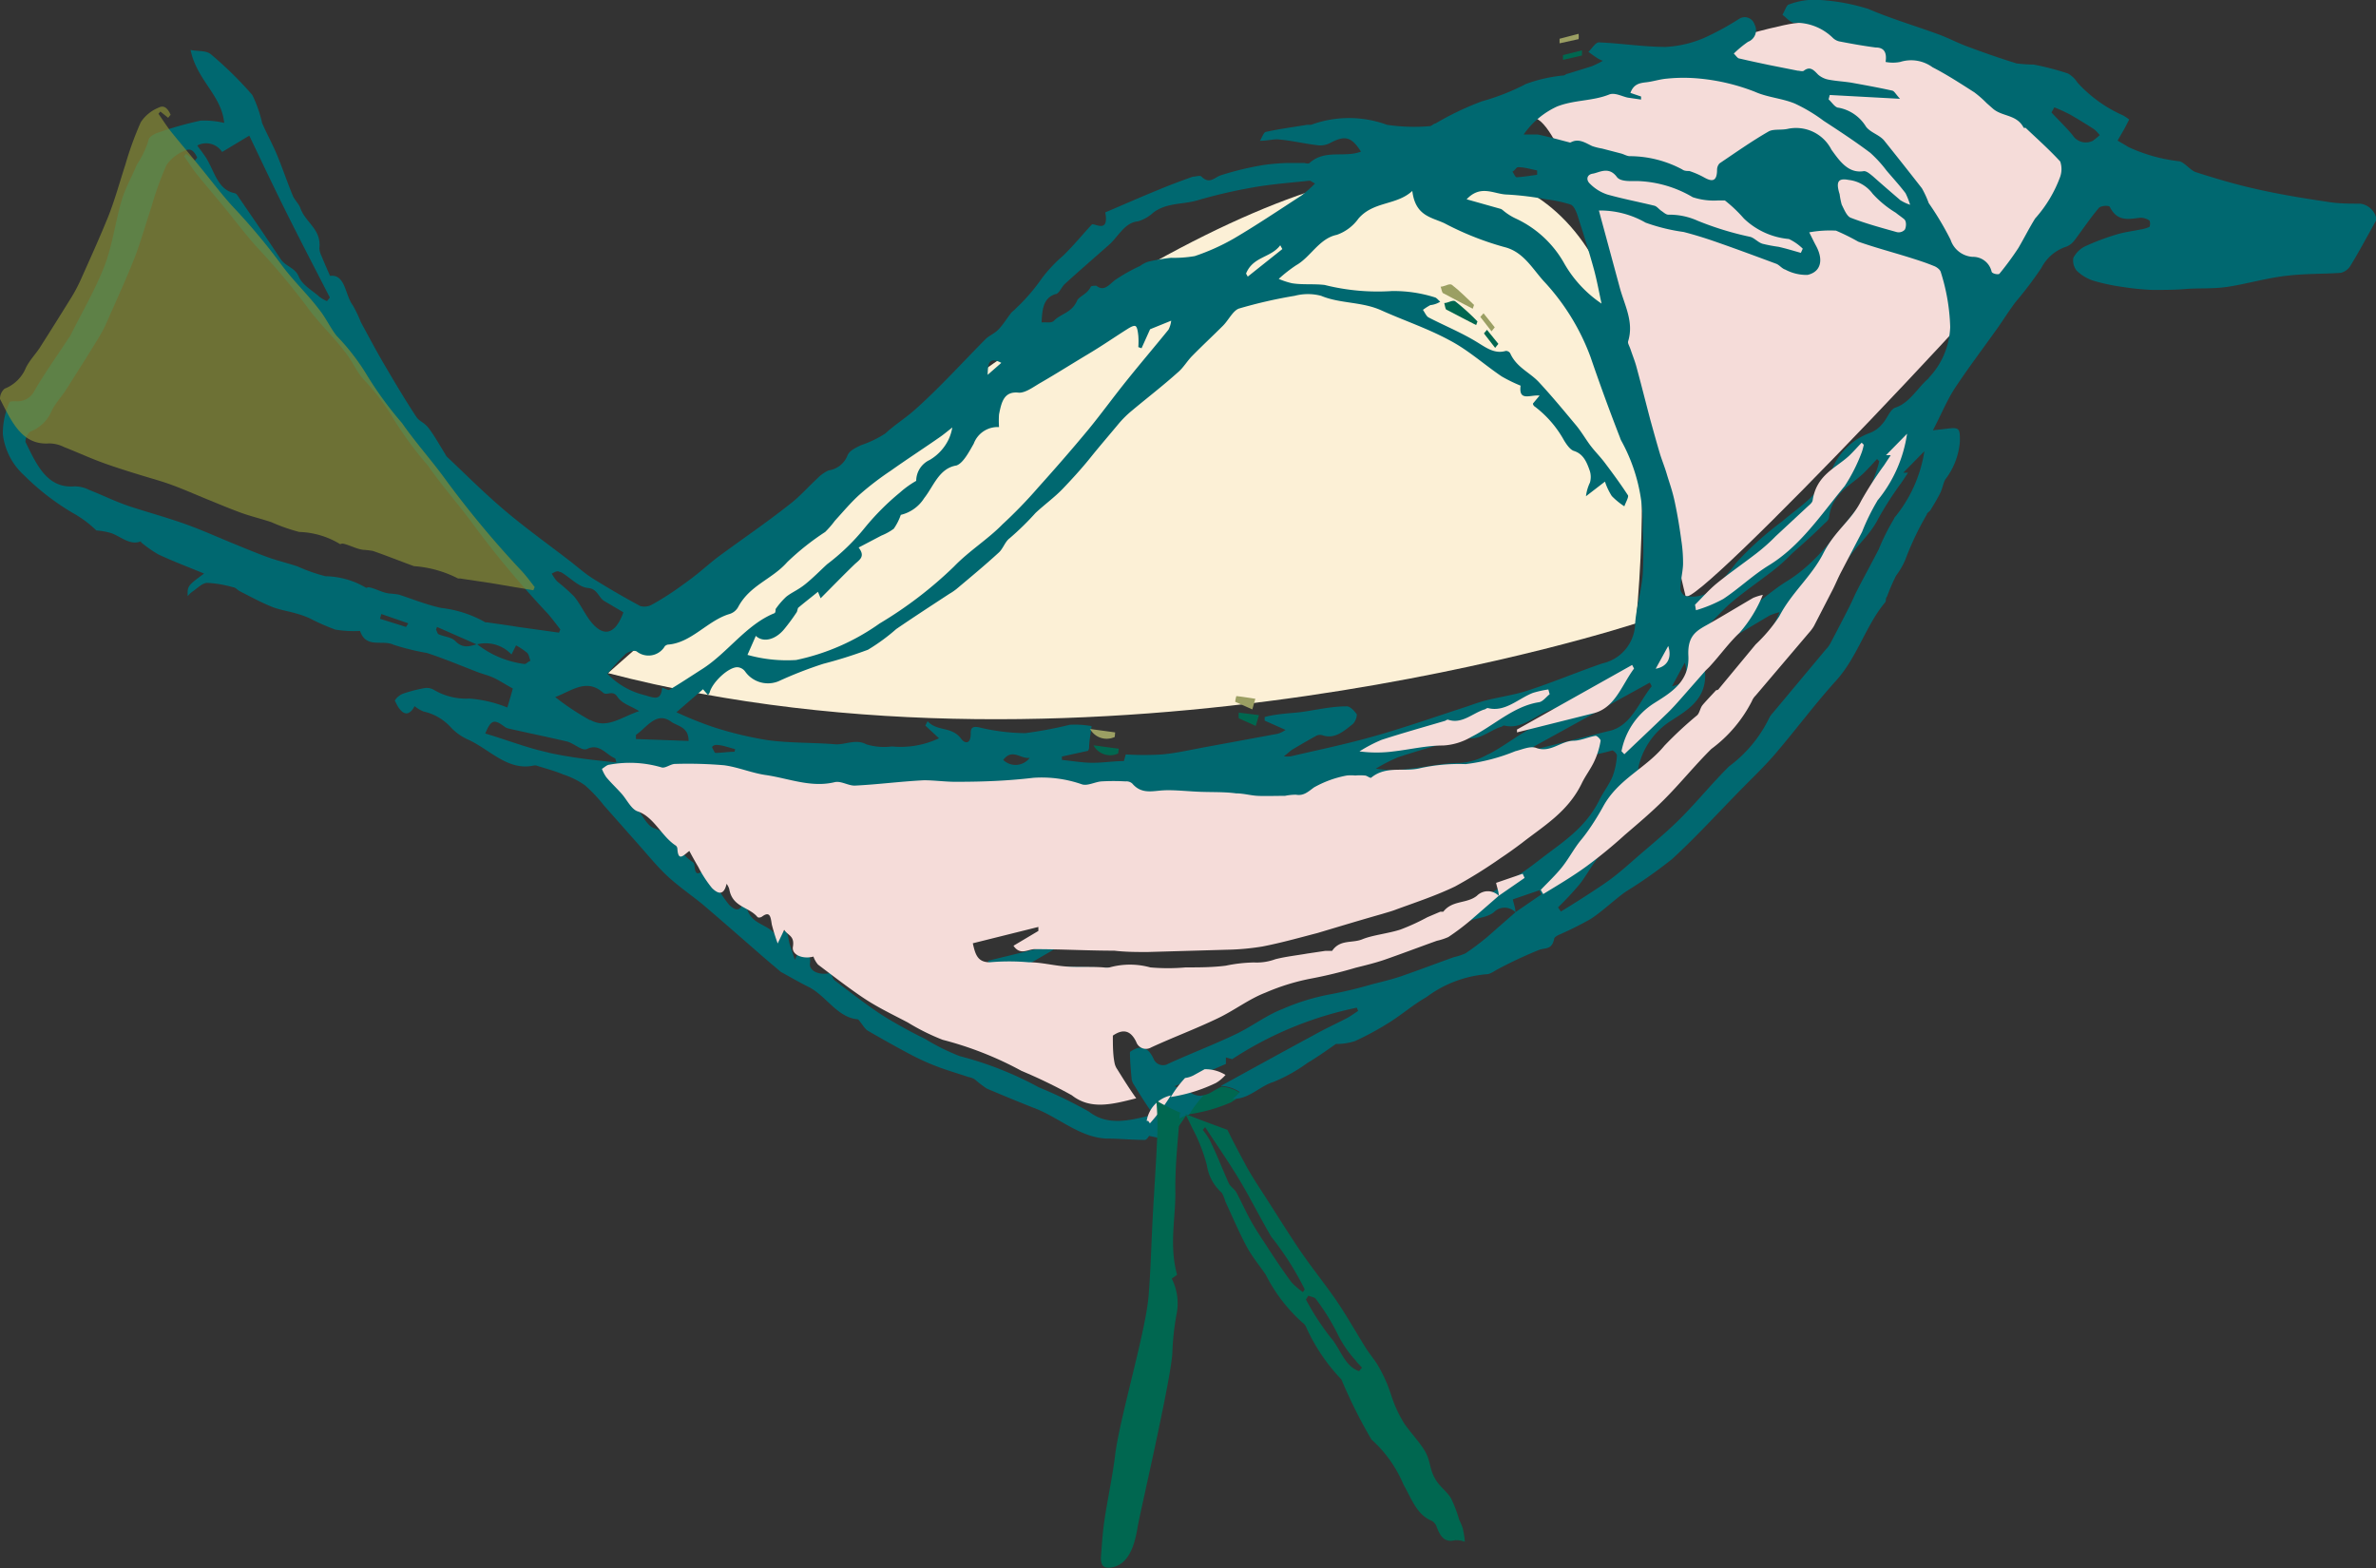 <svg height="82.54" viewBox="0 0 125.05 82.54" width="125.05" xmlns="http://www.w3.org/2000/svg"><rect x="0" y="0" width="125.05" height="82.54" fill="#333333" stroke="none"/><path d="m86.1 32.81c2.26-24.81-6.86-39.36-54.1 2.62 25.78 6.71 54.1-2.62 54.1-2.62z" fill="#fcf0d6"/><path d="m94.41 1.23c2.29-.32 10.39 1.34 11.29 3.45s5.11 2.74 3.52 5.37-20.22 22.32-20.51 21.31-5.36-24.71-8-25.17 11.57-4.67 13.7-4.96z" fill="#f5dcd9"/><path d="m79.78 47.99v.01z" fill="#006750"/><path d="m61.24 59.93s0 0 .07 0l.09.14a10.15 10.15 0 0 0 1.1-1.48 1.65 1.65 0 0 0 -1.26 1.34z" fill="#006750"/><path d="m64.28 57.2c-.2.1-.39.21-.58.32a1.3 1.3 0 0 1 -.45.14 6.4 6.4 0 0 0 -.75 1 8.5 8.5 0 0 0 2.34-.66.2.2 0 0 1 .1-.07 1.87 1.87 0 0 0 .39-.36 1.93 1.93 0 0 0 -1.05-.37z" fill="#006750"/><path d="m124.22 10.72c-.58 0-1.16 0-1.74-.1-1.22-.18-2.44-.38-3.65-.65s-2.17-.56-3.24-.9c-.32-.1-.57-.49-.88-.58a8.61 8.61 0 0 1 -2.71-.76c-.18-.12-.37-.22-.55-.33.13-.23.27-.46.4-.7l.21-.41a3.37 3.37 0 0 0 -.31-.21 7.17 7.17 0 0 1 -2.41-1.73 1.42 1.42 0 0 0 -.5-.48 14 14 0 0 0 -1.8-.47 8.87 8.87 0 0 1 -.9-.06c-.88-.27-1.76-.58-2.62-.9-.48-.18-.94-.42-1.41-.6-1.24-.46-2.55-.84-3.78-1.37a10.66 10.66 0 0 0 -2.53-.47 3.73 3.73 0 0 0 -1.63.23c-.14 0-.24.36-.36.55.2.14.39.39.6.42a2.78 2.78 0 0 1 2.06.8.72.72 0 0 0 .39.19c.62.12 1.24.23 1.86.31.36 0 .61.17.52.76a2 2 0 0 0 .77 0 1.91 1.91 0 0 1 1.7.28c.76.39 1.48.86 2.2 1.32a5.77 5.77 0 0 1 .65.57l.34.3c.5.42 1.25.29 1.61 1h.1c.61.58 1.24 1.14 1.82 1.77a1.24 1.24 0 0 1 0 .8 6.79 6.79 0 0 1 -1.32 2.2c-.31.5-.56 1-.88 1.55a15.64 15.64 0 0 1 -1 1.36c-.06.06-.38 0-.41-.11a1 1 0 0 0 -1-.78 1.31 1.31 0 0 1 -1.16-.9 15.86 15.86 0 0 0 -1.15-1.93 5.11 5.11 0 0 0 -.36-.78c-.67-.86-1.35-1.72-2-2.53-.27-.3-.7-.4-.94-.71a2.15 2.15 0 0 0 -1.44-1c-.19 0-.35-.28-.53-.44l.06-.23 3.7.2c-.21-.22-.3-.41-.41-.43-.72-.16-1.44-.29-2.16-.42-.38-.06-.77-.08-1.15-.15a1.18 1.18 0 0 1 -.59-.27c-.23-.24-.42-.46-.75-.21-.07.06-.22 0-.33 0l-1.51-.3c-.52-.11-1-.21-1.55-.34-.1 0-.19-.16-.3-.26a5.75 5.75 0 0 1 .75-.62.65.65 0 0 0 .34-.92.54.54 0 0 0 -.82-.28 14.56 14.56 0 0 1 -1.84 1 5.93 5.93 0 0 1 -2 .47c-1.18 0-2.35-.19-3.53-.24-.18 0-.37.33-.55.5.15.11.31.23.47.33a1.53 1.53 0 0 0 .29.14 5.1 5.1 0 0 1 -.59.29l-1.26.39c-.07 0-.13.07-.2.09a7.86 7.86 0 0 0 -2 .45 11.75 11.75 0 0 1 -2.31.91 15.26 15.26 0 0 0 -2.45 1.17c-.1 0-.2.14-.3.14a9.72 9.72 0 0 1 -2.25-.07 5.79 5.79 0 0 0 -4 0c-.06 0-.14 0-.21 0-.72.12-1.44.21-2.15.37-.13 0-.22.31-.33.47.42 0 .73-.1 1-.07.67.06 1.33.22 2 .3a1.13 1.13 0 0 0 .69-.11c.79-.42 1.12-.34 1.63.45-.88.34-1.89-.14-2.71.6-.07.06-.21 0-.31 0h-.86a10.87 10.87 0 0 0 -1.28.11 15.74 15.74 0 0 0 -2.23.54c-.33.12-.59.48-1 .07-.07-.09-.31 0-.46 0-.6.21-1.21.44-1.81.69-.93.38-1.86.79-2.8 1.19.21 1.11-.52.58-.7.63-.59.64-1 1.15-1.52 1.65a7.73 7.73 0 0 0 -1.11 1.18 9.94 9.94 0 0 1 -1.39 1.61c-.08.09-.17.14-.24.23-.22.28-.41.6-.65.85s-.47.31-.68.51c-1.23 1.24-2.42 2.56-3.71 3.71-.5.45-1.07.8-1.58 1.27a5.52 5.52 0 0 1 -1.27.61c-.26.13-.61.28-.71.53a1.26 1.26 0 0 1 -1 .8 1.94 1.94 0 0 0 -.59.42c-.48.44-.92.95-1.43 1.34-1.26 1-2.55 1.87-3.82 2.81-.34.26-.67.55-1 .82s-.77.59-1.17.87-.84.56-1.28.8a.81.81 0 0 1 -.62.08c-.84-.45-1.68-.94-2.5-1.45-.46-.29-.87-.67-1.31-1-1.13-.87-2.29-1.7-3.38-2.63s-2-1.85-3-2.79a.75.75 0 0 1 -.09-.15c-.27-.43-.52-.88-.81-1.28s-.52-.39-.7-.66c-.58-.88-1.12-1.79-1.66-2.71-.44-.75-.85-1.52-1.26-2.28a6.84 6.84 0 0 0 -.41-.86c-.43-.56-.39-1.67-1.21-1.57-.18-.41-.32-.73-.45-1.05a1 1 0 0 1 -.11-.41c.11-1-.73-1.34-1-2.1-.08-.24-.3-.42-.4-.66-.27-.65-.5-1.33-.77-2s-.57-1.2-.84-1.81a6.73 6.73 0 0 0 -.52-1.49 19.31 19.31 0 0 0 -2.19-2.15c-.25-.2-.65-.14-1.06-.22.33 1.6 1.63 2.37 1.77 3.84a4.53 4.53 0 0 0 -1.25-.12 18.69 18.69 0 0 0 -2.28.65c-.17.06-.44.22-.45.37a4.77 4.77 0 0 1 -.62 1.3c-.25.63-.6 1.21-.79 1.86-.34 1.14-.49 2.38-.91 3.47-.5 1.28-1.19 2.45-1.8 3.67a.36.36 0 0 1 -.07.1c-.6.93-1.25 1.82-1.81 2.79a1 1 0 0 1 -1 .56c-.11 0-.31 0-.32.06a4 4 0 0 0 -.35 1.67 3.45 3.45 0 0 0 1.1 2.15 12.84 12.84 0 0 0 2.58 2 5.83 5.83 0 0 1 1.24.92 3.69 3.69 0 0 1 .78.14c.51.18 1 .67 1.57.43v.05a6.25 6.25 0 0 0 .93.65c.77.36 1.57.66 2.39 1-.87.64-.88.66-.86 1.19a1.11 1.11 0 0 1 .25-.24c.25-.17.51-.45.77-.46a5.87 5.87 0 0 1 1.36.23c.13 0 .25.16.38.22.55.28 1.1.58 1.67.81.4.16.83.22 1.24.34a5 5 0 0 1 .74.26 11.71 11.71 0 0 0 1.36.6 6 6 0 0 0 1.3.07c.32.95 1.17.44 1.77.73a12.77 12.77 0 0 0 1.75.43c.89.29 1.77.66 2.65 1 .29.11.59.18.87.31s.7.4 1 .56c-.07.26-.17.61-.29 1a6.57 6.57 0 0 0 -2-.47 3.33 3.33 0 0 1 -1.9-.48.75.75 0 0 0 -.46-.07 7.47 7.47 0 0 0 -1.15.3.91.91 0 0 0 -.41.35s.12.27.21.39c.35.5.64.27.83-.09a1.86 1.86 0 0 0 .47.28 2.74 2.74 0 0 1 1.47.87 2.87 2.87 0 0 0 .81.58c1.17.5 2.14 1.71 3.54 1.39h.1c.47.15 1 .29 1.42.47a4.26 4.26 0 0 1 1.15.57 7.59 7.59 0 0 1 1 1.06l1.77 2c.51.57 1 1.18 1.54 1.69s1.24 1 1.84 1.48c1 .85 2 1.73 3 2.6.35.31.71.61 1.17 1 .39.21.9.51 1.42.77.93.44 1.52 1.61 2.6 1.72.07 0 .14.13.2.2s.21.32.35.4c.76.44 1.54.88 2.32 1.29a12.28 12.28 0 0 0 1.39.62c.53.2 1.06.35 1.59.53a1 1 0 0 1 .33.12 5.73 5.73 0 0 0 .64.49q1.2.51 2.43 1c1.31.47 2.44 1.58 3.88 1.63.65 0 1.31.07 2 .07.11 0 .21-.2.23-.21l.53.11a1.09 1.09 0 0 1 .31.08 1.65 1.65 0 0 1 1.26-1.31 6.4 6.4 0 0 1 .75-1 1 1 0 0 1 -.68-.16 4.28 4.28 0 0 0 -.84-.33l2.71-1.18v-.34l.33.09a18.9 18.9 0 0 1 6.56-2.71l.07.17c-.2.13-.4.28-.61.39-.56.29-1.13.55-1.68.86-1.65.89-3.3 1.8-4.94 2.7a1.93 1.93 0 0 1 1 .32 1.87 1.87 0 0 1 -.39.36s0 0 .07 0c.82 0 1.37-.67 2.09-.89a8.42 8.42 0 0 0 1.79-1c.52-.31 1-.65 1.5-1a3.15 3.15 0 0 0 1-.15 15.92 15.92 0 0 0 1.84-1c.66-.42 1.26-.94 1.93-1.32a6.12 6.12 0 0 1 3.15-1.2c.2 0 .4-.16.59-.26a22.43 22.43 0 0 1 2.18-1.02c.33-.12.67 0 .79-.56 0-.11.18-.2.29-.25a17.91 17.91 0 0 0 1.64-.82c.64-.42 1.23-1 1.85-1.44a24.86 24.86 0 0 0 2.43-1.71c1.19-1.09 2.31-2.31 3.45-3.48.65-.67 1.32-1.3 1.93-2 1.1-1.28 2.12-2.66 3.25-3.91s1.56-2.9 2.59-4.13c.06-.06 0-.2.09-.29a11.24 11.24 0 0 1 .48-1.11 3.94 3.94 0 0 0 .48-.82 15.49 15.49 0 0 1 1.14-2.4c0-.09.14-.14.19-.23.17-.28.35-.57.5-.87s.16-.52.28-.74a3.77 3.77 0 0 0 .77-2c0-.63 0-.75-.56-.69l-.86.1c.44-.84.74-1.58 1.15-2.21.74-1.12 1.55-2.18 2.32-3.27.29-.42.57-.86.87-1.26a20 20 0 0 0 1.37-1.81 2.27 2.27 0 0 1 1.32-1.12 1 1 0 0 0 .43-.34c.42-.56.82-1.16 1.27-1.69.11-.13.53-.15.58-.06.4.8 1 .64 1.61.57a.85.85 0 0 1 .48.15.47.47 0 0 1 0 .33 1.65 1.65 0 0 1 -.48.14c-.43.09-.87.14-1.28.27a12.32 12.32 0 0 0 -1.66.63 1.37 1.37 0 0 0 -.59.6.85.85 0 0 0 .18.67 2.27 2.27 0 0 0 .89.53 10.69 10.69 0 0 0 1.57.33 13.25 13.25 0 0 0 1.52.15c.59 0 1.18 0 1.77-.05s1.45 0 2.17-.11c1-.15 2-.45 3.08-.58s1.94-.09 2.9-.16a.82.82 0 0 0 .51-.38c.47-.77.9-1.58 1.37-2.42a1 1 0 0 0 -.86-.84zm-42.28-5.11c.91-.36 1.85-.28 2.74-.63.3-.13.69.1 1 .16l.69.1v-.16l-.56-.19c.17-.47.49-.52.84-.56s.71-.16 1.07-.19a8.73 8.73 0 0 1 1.77 0 10.73 10.73 0 0 1 2.87.69c.67.3 1.42.34 2.1.62a8.49 8.49 0 0 1 1.52.91c.83.54 1.65 1.08 2.45 1.68a6.49 6.49 0 0 1 .86.94c.34.4.69.78 1 1.19a3.94 3.94 0 0 1 .24.61 2.48 2.48 0 0 1 -.51-.24c-.49-.42-1-.86-1.46-1.27-.15-.12-.33-.28-.48-.26-.81.13-1.27-.55-1.69-1.13a2.09 2.09 0 0 0 -2.29-1.1c-.34.08-.74 0-1 .13-.89.51-1.74 1.11-2.6 1.69a.5.5 0 0 0 -.13.33c0 .66-.29.63-.68.41a4.48 4.48 0 0 0 -.78-.34c-.12 0-.27 0-.37-.08a5.89 5.89 0 0 0 -2.76-.7c-.15 0-.31-.1-.46-.14l-1-.26a3.3 3.3 0 0 1 -.52-.13c-.36-.17-.71-.42-1.12-.2a.12.12 0 0 1 -.1 0c-.55-.14-1.1-.3-1.65-.41-.24 0-.49 0-.74 0a4.37 4.37 0 0 1 1.75-1.47zm18.31 6.48a.44.44 0 0 1 -.41.13c-.82-.23-1.64-.45-2.44-.76-.2-.08-.34-.43-.47-.69a4.11 4.11 0 0 1 -.11-.55c-.2-.64-.09-.86.47-.75a1.82 1.82 0 0 1 1.27.73 5.47 5.47 0 0 0 1.22 1c.13.11.27.2.43.33s.1.47.04.56zm-5.37 1-.1.22c-.39-.11-.78-.23-1.18-.32a7.78 7.78 0 0 1 -.84-.16c-.23-.07-.41-.29-.63-.36a16.27 16.27 0 0 1 -2.78-.85 3.61 3.61 0 0 0 -1.54-.32c-.13 0-.25-.12-.37-.2s-.23-.23-.36-.27c-.82-.2-1.66-.36-2.48-.59a2.29 2.29 0 0 1 -.92-.57c-.21-.19-.18-.48.15-.53s.84-.41 1.27.18c.19.25.72.21 1.09.21a6.09 6.09 0 0 1 2.9.85 3.56 3.56 0 0 0 1.35.17h.34a7.21 7.21 0 0 1 1 .95 3.92 3.92 0 0 0 2.37 1.08 2.65 2.65 0 0 1 .73.51zm-14.98-4.29c.34 0 .68.11 1 .17v.23c-.36.05-.72.11-1.08.13-.07 0-.15-.2-.22-.3.11-.03.21-.24.3-.23zm-.58 1.44a15.72 15.72 0 0 1 2.05.25 7 7 0 0 1 1.3.28c.16.06.29.36.36.58.3.94.6 1.88.86 2.83.16.59.27 1.2.4 1.8a6.34 6.34 0 0 1 -2-2.18 5.64 5.64 0 0 0 -2.52-2.3 3 3 0 0 1 -.68-.44.72.72 0 0 0 -.09-.06l-1.81-.51c.75-.8 1.45-.26 2.13-.25zm-7.82 1.26c.8-.92 2-.68 2.83-1.45.16 1.32 1 1.38 1.69 1.7a15.7 15.7 0 0 0 3.14 1.25c1 .24 1.46 1.1 2.08 1.79a11.84 11.84 0 0 1 2.47 4c.49 1.43 1 2.83 1.55 4.24a.87.87 0 0 0 .07.17 9.12 9.12 0 0 1 1.13 4.68 22.89 22.89 0 0 1 0 2.34c-.07.87-.33 1.71-.4 2.57a2.2 2.2 0 0 1 -1.73 2.13c-1.31.45-2.61 1-3.93 1.43-.71.23-1.45.33-2.17.51-.35.09-.69.21-1 .32-1.6.52-3.19 1.08-4.8 1.54s-3 .74-4.5 1.09a1.75 1.75 0 0 1 -.36 0c.22-.17.34-.29.47-.37.42-.25.85-.5 1.27-.73a.45.45 0 0 1 .32 0c.63.2 1.1-.23 1.57-.6a.76.76 0 0 0 .21-.51c-.14-.2-.37-.44-.55-.42-.8 0-1.59.19-2.38.3-.42.05-.83.07-1.25.13a5.28 5.28 0 0 0 -.67.13v.19l1.1.49a1.62 1.62 0 0 1 -.4.2l-3.8.7c-.77.14-1.53.32-2.3.39a15.53 15.53 0 0 1 -1.91 0l-.1.35c-.54 0-1.09.09-1.64.09s-1.08-.1-1.62-.15v-.18l1.37-.3a.38.38 0 0 0 .06-.14c0-.39.09-.78.13-1.16a4.94 4.94 0 0 0 -1.15-.07 21.84 21.84 0 0 1 -2.34.44 10.75 10.75 0 0 1 -2.45-.31c-.29-.05-.43 0-.42.33 0 .59-.32.53-.5.28-.5-.68-1.27-.37-1.77-.93l-.12.23.72.67a4.72 4.72 0 0 1 -2.48.43 3.18 3.18 0 0 1 -1.34-.11c-.54-.29-1.05 0-1.58 0-1.2-.1-2.41-.06-3.61-.22a18.94 18.94 0 0 1 -2.93-.71 20.07 20.07 0 0 1 -1.88-.76l1.4-1.21.26.3s.08-.08.09-.13c.14-.54 1-1.35 1.47-1.33a.55.55 0 0 1 .4.23 1.47 1.47 0 0 0 1.75.51 21.31 21.31 0 0 1 2.36-.92 23.73 23.73 0 0 0 2.35-.74 10.13 10.13 0 0 0 1.49-1.09c.92-.63 1.86-1.24 2.79-1.85a3 3 0 0 0 .37-.25c.75-.63 1.5-1.25 2.23-1.92.23-.2.34-.59.58-.76a14.61 14.61 0 0 0 1.36-1.33c.47-.44 1-.82 1.44-1.28s1-1.07 1.44-1.62 1-1.2 1.49-1.79a5.36 5.36 0 0 1 .72-.71c.8-.67 1.61-1.29 2.4-2 .29-.24.49-.6.76-.87.53-.54 1.08-1.05 1.62-1.59.29-.29.52-.79.84-.9a24.82 24.82 0 0 1 2.93-.67 2.73 2.73 0 0 1 1.39 0c1 .42 2.15.3 3.18.77 1.18.53 2.41.94 3.56 1.56 1 .52 1.83 1.28 2.76 1.91a7.94 7.94 0 0 0 1 .49c-.11.85.5.47 1 .52l-.35.42c0 .08.07.15.11.17a5.67 5.67 0 0 1 1.52 1.76c.14.23.33.51.54.57.49.16.67.6.83 1.07a1.08 1.08 0 0 1 0 .59 2.29 2.29 0 0 0 -.21.72l1-.77a3.32 3.32 0 0 0 .36.76 3.8 3.8 0 0 0 .66.54c.07-.2.24-.49.19-.58-.39-.6-.81-1.17-1.24-1.74-.23-.3-.49-.56-.72-.86s-.48-.73-.75-1.06c-.66-.79-1.31-1.58-2-2.32-.49-.51-1.16-.76-1.49-1.5a.27.27 0 0 0 -.23-.12c-.6.18-1.06-.19-1.56-.49-.81-.49-1.67-.84-2.5-1.27-.12-.06-.2-.26-.3-.4a2.84 2.84 0 0 1 .39-.25 1.2 1.2 0 0 0 .52-.18c-.1-.08-.19-.21-.29-.23a7.16 7.16 0 0 0 -2.26-.33 11.46 11.46 0 0 1 -3.53-.32c-.57-.07-1.15 0-1.72-.09a4.16 4.16 0 0 1 -.7-.23 7.48 7.48 0 0 1 .92-.72c.76-.43 1.21-1.41 2.14-1.6a2.37 2.37 0 0 0 1.14-.86zm18.24 23.94c-.06-1.12.49-1.35 1.11-1.7.77-.43 1.53-.9 2.3-1.35a4 4 0 0 1 .51-.17 7 7 0 0 1 -1.23 2c-.55.52-1 1.15-1.53 1.73l-.32.32c-.41.47-.81.94-1.23 1.41-.23.26-.47.52-.72.77l-2.26 2.16-.15-.17a3.89 3.89 0 0 1 1.63-2.44c.87-.57 1.96-1.14 1.89-2.56zm-1.74.68c.21-.4.43-.79.67-1.24.21.64-.02 1.12-.67 1.24zm2.07-3.38c.38-.37.74-.78 1.15-1.11.68-.56 1.39-1.05 2.09-1.59.36-.28.7-.59 1-.9.57-.51 1.13-1 1.69-1.56.1-.09.24-.2.26-.32.15-1.32 1.15-1.69 1.86-2.39.23-.23.45-.47.67-.71l.11.12a2.75 2.75 0 0 1 -.11.41 8.45 8.45 0 0 1 -.79 1.75c-1.24 1.51-2.34 3.18-4 4.18-.83.52-1.58 1.24-2.4 1.78a6.6 6.6 0 0 1 -1.43.58zm-5.37 5.73-4 1v-.16l6.13-3.38.1.19c-.7.88-1.08 2.07-2.21 2.35zm-6.4 1.24a3.31 3.31 0 0 1 -1.49.45c-.87 0-1.73.21-2.6.3a6 6 0 0 1 -1.8 0 8.63 8.63 0 0 1 1.17-.6c1.11-.37 2.22-.67 3.34-1 0 0 .1-.08.15-.06.72.25 1.27-.32 1.89-.53.07 0 .15-.09.21-.08.91.22 1.59-.5 2.37-.8a5.6 5.6 0 0 1 .81-.19l.07.25c-.18.15-.35.39-.55.42-1.32.21-2.36 1.24-3.55 1.84zm-24.1.17a.93.93 0 0 1 -1.4.12c.49-.65.95 0 1.42-.12zm-15.54-.31c-.35 0-.69.06-1 .06-.06 0-.11-.17-.17-.26s.14-.17.2-.16c.33 0 .66.14 1 .22zm-3.32-1.57c.31.22.91.26.9 1l-2.77-.1v-.22c.58-.39 1.08-1.27 1.87-.68zm-4.28-.09a13.33 13.33 0 0 1 -1.84-1.22c.86-.32 1.64-1 2.51-.24.21.2.5-.16.76.22s.66.46 1.15.76c-.96.32-1.7.96-2.58.46zm34.52-23.51c.37-.91 1.3-.82 1.8-1.49l.11.2-1.82 1.45zm-10 1.08c.18-.06.3-.39.47-.54.78-.71 1.58-1.4 2.37-2.1a4.25 4.25 0 0 0 .35-.39c.32-.37.61-.75 1.12-.8a2 2 0 0 0 .82-.47c.71-.52 1.53-.41 2.29-.63a26.85 26.85 0 0 1 2.92-.68c1-.18 2-.25 3-.36.06 0 .12.06.29.15a7.18 7.18 0 0 1 -.71.63c-1.19.77-2.36 1.56-3.57 2.27a11.38 11.38 0 0 1 -2.05.92 6.46 6.46 0 0 1 -1.25.09 10 10 0 0 0 -1.22.21 1.58 1.58 0 0 0 -.41.22 9.21 9.21 0 0 0 -1.3.73c-.33.25-.59.64-1 .31-.07 0-.27 0-.29.05-.17.38-.63.52-.72.73-.28.65-.85.68-1.23 1.07-.13.13-.39.06-.64.08.03-.74.11-1.29.73-1.49zm-2.88 3.62-.72.63c.02-.52.02-1 .72-.63zm-1.45 4.25a1.34 1.34 0 0 1 1.33-.87 4.65 4.65 0 0 1 0-.67c.13-.65.26-1.24 1.06-1.14.36 0 .77-.32 1.14-.53.83-.48 1.65-1 2.47-1.49s1.4-.9 2.1-1.34c.13-.08.33-.2.42-.14s.12.32.14.5a4 4 0 0 1 0 .6l.17.06.45-1 1.11-.45a1.36 1.36 0 0 1 -.14.47c-.73.9-1.48 1.78-2.21 2.69s-1.32 1.73-2 2.56c-.87 1.05-1.76 2.07-2.66 3.07a24.39 24.39 0 0 1 -1.87 1.93c-.76.78-1.76 1.4-2.55 2.22a21.25 21.25 0 0 1 -3.92 3 11.71 11.71 0 0 1 -4.39 1.92 7.7 7.7 0 0 1 -2.56-.27l.44-1c.36.35 1 .24 1.49-.35a10.69 10.69 0 0 0 .67-.91s.06-.21.06-.21c.33-.28.68-.55 1.05-.85l.14.34c.58-.58 1.17-1.19 1.77-1.77.26-.25.61-.41.23-.9l1.2-.63a2.93 2.93 0 0 0 .65-.36 3 3 0 0 0 .37-.73 2 2 0 0 0 1.23-.88c.5-.63.78-1.57 1.7-1.72.35-.12.66-.71.91-1.15zm-17.74 10.94a1 1 0 0 0 1.49-.29s.09-.06.14-.07c1.24-.08 2.1-1.27 3.25-1.61a.78.78 0 0 0 .45-.35c.61-1.17 1.79-1.47 2.59-2.38a13.54 13.54 0 0 1 2-1.59 4.92 4.92 0 0 0 .51-.59c.44-.48.87-1 1.35-1.42a15.71 15.71 0 0 1 1.6-1.22c.86-.61 1.74-1.18 2.6-1.78.17-.12.34-.26.63-.49a2.42 2.42 0 0 1 -.19.62 2.52 2.52 0 0 1 -1 1.09 1.22 1.22 0 0 0 -.71 1.1 5 5 0 0 0 -.85.61 13.33 13.33 0 0 0 -1.84 1.84 11.27 11.27 0 0 1 -2 1.94c-.38.35-.75.73-1.15 1.05s-.68.41-1 .66a4 4 0 0 0 -.56.65c0 .06 0 .2-.07.22-1.48.6-2.46 2.09-3.8 2.94-.58.37-1.15.75-1.74 1.1-.07 0-.21-.07-.36-.13-.06.68-.37.57-.88.41a4.07 4.07 0 0 1 -2-1.13 9.57 9.57 0 0 1 .91-1c.12-.15.47-.27.63-.18zm-4-4.18c.49.27.94.8 1.44.84s.55.51.86.69l1 .59c-.44 1.22-1.09 1.34-1.79.39-.28-.39-.5-.85-.8-1.22a9.48 9.48 0 0 0 -.89-.79 2.09 2.09 0 0 1 -.29-.42c.08-.03.29-.19.42-.08zm-17.82-22.11 1.43-.86c.64 1.34 1.33 2.8 2.05 4.24s1.46 2.86 2.19 4.28l-.15.19a1.8 1.8 0 0 1 -.4-.23c-.38-.34-.9-.61-1.09-1.07s-.68-.52-.94-.9c-.71-1.07-1.43-2.12-2.15-3.17-.08-.11-.16-.28-.27-.31-.91-.17-1.07-1.17-1.53-1.89-.14-.21-.29-.4-.45-.62a1 1 0 0 1 1.31.34zm9.68 25-1.37-.43.07-.25 1.42.49zm-.37-1.7a4.18 4.18 0 0 0 -.51-.06 2.09 2.09 0 0 1 -.34-.08c-.2-.07-.4-.16-.61-.22s-.2 0-.27 0a4.33 4.33 0 0 0 -2.14-.61 9 9 0 0 1 -1.48-.52c-.55-.18-1.1-.31-1.64-.51s-1.12-.44-1.68-.67c-.86-.35-1.72-.74-2.59-1.05s-1.83-.58-2.74-.87-1.53-.62-2.3-.92a1.72 1.72 0 0 0 -.78-.19c-1.45.12-2-1.16-2.58-2.34a.71.71 0 0 1 .25-.54 2 2 0 0 0 1.14-1.12c.19-.37.47-.68.69-1 .58-.91 1.16-1.82 1.72-2.74a7 7 0 0 0 .48-.9c.49-1.12 1-2.22 1.45-3.36.34-.87.59-1.79.89-2.68a17.29 17.29 0 0 1 .8-2.23 2.07 2.07 0 0 1 1-.77c.31-.16.5.11.62.38l-.13.16-.45-.36-.11.12c.22.31.43.65.67.95.46.57.94 1.13 1.41 1.7.6.73 1.17 1.5 1.8 2.19a36.46 36.46 0 0 1 2.57 3.06c.61.86 1.38 1.56 2 2.38.35.42.6 1 .94 1.41a12.11 12.11 0 0 1 1.51 1.93 18.11 18.11 0 0 0 1.93 2.66c.72 1.05 1.58 2 2.31 3a52.28 52.28 0 0 0 4 4.8c.23.26.44.55.66.83l-.07.17-2.15-.3c-.54-.09-1.08-.16-1.62-.24 0 0-.08 0-.1 0a6.07 6.07 0 0 0 -2.33-.76c-.75-.16-1.49-.46-2.22-.7zm4.13 2.6c-.4.12-.77.25-1.16-.15-.21-.22-.58-.23-.87-.36-.07 0-.1-.16-.15-.25l.05-.14 2.09.92a1.86 1.86 0 0 1 1.83.53l.24-.48a3.64 3.64 0 0 1 .58.39c.1.09.12.28.18.43-.1 0-.22.17-.32.16a5.06 5.06 0 0 1 -2.5-1.05zm3.73 5.71c-1.12-.24-2.2-.67-3.32-1 .3-.72.46-.77 1-.37a.53.53 0 0 0 .24.11c1 .23 2 .43 3.06.68.37.09.79.52 1.06.39.66-.31 1 .31 1.48.5 0 0 0 0 .06.21-1.3-.13-2.44-.26-3.61-.52zm52.14 5.67c-.36.28-.73.55-1.1.79a23 23 0 0 1 -2.42 1.5c-1 .49-2 .82-3.07 1.21a7 7 0 0 1 -.78.24c-1.13.33-2.25.67-3.38 1-1 .26-1.93.52-2.9.71a11.8 11.8 0 0 1 -1.87.16c-1.4.06-2.79.1-4.18.12-.59 0-1.17 0-1.75-.06-1.4 0-2.79-.08-4.19-.09-.37 0-.76.36-1.12-.17l1.31-.76-.05-.21-3.5.85c.13.59.27 1 .89 1a11.71 11.71 0 0 1 2-.05c.65 0 1.29.18 1.94.22s1.35 0 2 0a.69.69 0 0 0 .32 0 4.09 4.09 0 0 1 2.14 0 10.49 10.49 0 0 0 1.86 0c.7 0 1.41 0 2.11-.09a8.86 8.86 0 0 1 1.53-.13 2.61 2.61 0 0 0 1.21-.11 15.71 15.71 0 0 1 1.69-.3l.94-.14h.36c.42-.62 1.06-.4 1.59-.62s1.35-.29 2-.5a12.94 12.94 0 0 0 1.42-.69l.69-.3s.13 0 .15 0c.48-.63 1.23-.42 1.78-.84a.79.79 0 0 1 1.14 0c0-.22-.09-.44-.14-.68l1.4-.48.1.22-1.34.92c-.49.43-1 .87-1.47 1.29a14.57 14.57 0 0 1 -1.18.89 3.11 3.11 0 0 1 -.61.2c-.92.33-1.84.68-2.76 1-.5.17-1 .29-1.52.42a23.28 23.28 0 0 1 -2.3.55 11.51 11.51 0 0 0 -2.44.76c-.86.33-1.64.94-2.49 1.34-1.16.55-2.34 1-3.52 1.54a.54.54 0 0 1 -.79-.29c-.31-.64-.72-.69-1.23-.33 0 .48.05 1 .09 1.44a.77.77 0 0 0 .14.32c.3.49.62 1 1 1.54-1.26.32-2.4.61-3.39-.16a23.67 23.67 0 0 0 -2.64-1.28 18.18 18.18 0 0 0 -4.16-1.64 11.55 11.55 0 0 1 -1.83-.91 25.14 25.14 0 0 1 -2.21-1.22c-.86-.56-1.69-1.21-2.52-1.84-.11-.08-.16-.27-.24-.41-.54.15-1.15-.08-1.08-.52s-.26-.58-.45-.89c-.1.2-.17.36-.35.72-.13-.45-.26-.73-.31-1s-.09-.73-.52-.4c-.07.05-.21.07-.25 0-.46-.52-1.31-.49-1.47-1.46a1 1 0 0 0 -.14-.26c-.16.72-.54.45-.77.22a6.23 6.23 0 0 1 -.72-1.11c-.16-.27-.31-.55-.47-.84-.29.22-.59.6-.63-.13a.27.27 0 0 0 -.08-.16c-.75-.47-1.15-1.5-2.05-1.79-.34-.11-.58-.63-.87-1s-.54-.55-.79-.84a2 2 0 0 1 -.23-.44c.13-.08.26-.21.39-.22a5.78 5.78 0 0 1 2.74.13c.2.08.48-.17.72-.17a20.16 20.16 0 0 1 2.58.07c.75.09 1.48.41 2.23.52 1.19.18 2.36.66 3.6.37.33-.08.72.2 1.08.18 1.2-.07 2.4-.22 3.61-.28.58 0 1.17.09 1.76.07a38.09 38.09 0 0 0 4-.21 6.41 6.41 0 0 1 2.57.35c.3.09.66-.13 1-.15a10.92 10.92 0 0 1 1.28 0 .46.46 0 0 1 .35.11c.49.57 1.07.39 1.65.36s1.34.05 2 .08 1.21 0 1.82.08c.37 0 .74.11 1.11.12s1 0 1.45 0a2.29 2.29 0 0 1 .58-.06c.39.07.62-.14.94-.38a5.21 5.21 0 0 1 1.73-.63 1.38 1.38 0 0 1 .45-.05 2.8 2.8 0 0 1 .5 0c.12 0 .28.17.34.12.8-.65 1.74-.28 2.6-.5a9.43 9.43 0 0 1 2.39-.22 10.93 10.93 0 0 0 2.61-.68c.37-.1.79-.3 1.11-.18.73.27 1.28-.35 1.94-.38a8.45 8.45 0 0 0 1.19-.26c.08 0 .26.19.25.27a3.91 3.91 0 0 1 -.23 1.1c-.19.45-.49.82-.7 1.25-.77 1.54-2.04 2.27-3.17 3.16zm18.7-18a11.28 11.28 0 0 0 -.82 1.63c-.36.7-.74 1.39-1.1 2.09-.16.3-.29.62-.44.92-.33.65-.66 1.29-1 1.93a1.42 1.42 0 0 1 -.25.34l-2.79 3.34a1.15 1.15 0 0 0 -.2.29 6.92 6.92 0 0 1 -2.1 2.52c-.86.85-1.64 1.81-2.5 2.68-.65.66-1.36 1.25-2.06 1.85s-1.28 1.15-2 1.64-1.52 1-2.29 1.47l-.15-.22a16.17 16.17 0 0 0 1.13-1.21c.35-.44.64-1 1-1.44s.81-1.12 1.15-1.73c.8-1.47 2.24-2 3.23-3.21a17.33 17.33 0 0 1 1.72-1.6c.13-.12.16-.38.28-.53s.48-.53.72-.79c0 0 .11 0 .15-.08.64-.78 1.28-1.56 1.93-2.33a8.63 8.63 0 0 0 1.24-1.47c.65-1.26 1.7-2.1 2.32-3.32s1.47-1.71 2-2.78a17.9 17.9 0 0 1 1.2-1.86c.12-.18.24-.35.35-.53h-.25l1.11-1.13a7.19 7.19 0 0 1 -1.6 3.53zm1.82-7.38c-.6.5-1 1.31-1.78 1.56-.27.1-.43.6-.68.86a1.53 1.53 0 0 1 -.68.48 3.43 3.43 0 0 0 -2 2 .58.58 0 0 1 -.09.23 11 11 0 0 1 -1 1.17c-.47.45-1 .82-1.49 1.24a17.21 17.21 0 0 0 -2.42 2.18 14.33 14.33 0 0 1 -1.18 1.38 1.8 1.8 0 0 1 -1.49.37c-.1 0-.27-.24-.27-.36 0-.43.12-.86.14-1.3a7.71 7.71 0 0 0 -.09-1.26c-.09-.67-.2-1.34-.34-2s-.28-1-.43-1.51c-.1-.34-.23-.66-.34-1-.18-.6-.35-1.22-.52-1.83-.25-.95-.49-1.91-.75-2.86-.08-.28-.19-.55-.28-.82s-.17-.35-.14-.47c.31-1-.18-1.88-.43-2.78l-1.11-4.1a4.81 4.81 0 0 1 2.46.64 9.8 9.8 0 0 0 2 .49c.58.15 1.16.33 1.73.53 1.06.37 2.11.76 3.16 1.15.16.07.29.25.46.3a2.36 2.36 0 0 0 1.17.28c.71-.16.85-.79.45-1.53-.12-.22-.23-.46-.36-.71a6 6 0 0 1 1.41-.09 11.55 11.55 0 0 1 1.17.58c.91.32 1.83.56 2.75.85.41.13.82.26 1.23.43.14.05.34.19.37.34a10.48 10.48 0 0 1 .49 2.88 4.1 4.1 0 0 1 -1.14 2.68zm8.68-12.52a.82.82 0 0 1 -1.12-.27c-.35-.42-.74-.79-1.11-1.19l.15-.27a8.84 8.84 0 0 1 .83.38c.42.24.84.5 1.26.77a2.22 2.22 0 0 1 .3.31 2.49 2.49 0 0 1 -.33.27z" fill="#006870"/><g fill="#006750"><path d="m82.26 3.15c0-.21 0-.25 0-.25l1-.25v.27c-.32.08-.65.15-1 .23z"/><path d="m77.69 17.11c-.51-.26-1-.52-1.54-.8-.08 0-.1-.23-.14-.36.2 0 .45-.18.58-.09a11.66 11.66 0 0 1 1.17 1.06z"/><path d="m66.26 37.64-.17.57-.89-.4a1 1 0 0 1 0-.3z"/><path d="m58.85 39.66a1 1 0 0 1 -1.3-.43l1.33.18z"/><path d="m78.69 18.31-.59-.76.16-.19.6.74z"/></g><path d="m82.08 2.28c0-.21 0-.24 0-.24l1-.26a.93.93 0 0 1 0 .28z" fill="#9b9f63"/><path d="m77.51 16.25c-.52-.27-1-.52-1.54-.81-.08 0-.1-.23-.15-.35.2 0 .46-.19.59-.1.41.31.78.7 1.17 1.06z" fill="#9b9f63"/><path d="m66.07 36.78-.16.56-.9-.4a1.45 1.45 0 0 1 .06-.3c.3.03.6.08 1 .14z" fill="#9b9f63"/><path d="m58.67 38.79a1 1 0 0 1 -1.3-.42l1.32.18z" fill="#9b9f63"/><path d="m78.5 17.44-.59-.76.17-.19.59.74z" fill="#9b9f63"/><path d="m60.35 59s.06 0 .08 0l.09.13a10.62 10.62 0 0 0 1.1-1.47 1.64 1.64 0 0 0 -1.27 1.34z" fill="#f5dcd9"/><path d="m63.4 56.28-.58.32a1.3 1.3 0 0 1 -.45.14 5.91 5.91 0 0 0 -.75 1 8.36 8.36 0 0 0 2.38-.74l.11-.07a2.13 2.13 0 0 0 .39-.35 2 2 0 0 0 -1.1-.3z" fill="#f5dcd9"/><path d="m88.86 34.52c-.06-1.12.49-1.35 1.11-1.7s1.53-.9 2.3-1.35a3.14 3.14 0 0 1 .51-.16 7.08 7.08 0 0 1 -1.23 2c-.55.52-1 1.15-1.53 1.73-.1.12-.22.21-.32.33l-1.23 1.4c-.23.26-.47.53-.72.77-.75.73-1.51 1.44-2.26 2.16l-.15-.16a3.85 3.85 0 0 1 1.66-2.49c.84-.54 1.93-1.11 1.86-2.53zm-1.72.68.66-1.2c.2.61-.03 1.09-.66 1.2zm2.07-3.37c.38-.38.74-.79 1.14-1.12.69-.56 1.4-1.05 2.1-1.59.36-.28.7-.58 1-.89l1.69-1.57c.1-.09.24-.2.26-.32.2-1.34 1.2-1.69 1.91-2.34.23-.22.45-.47.67-.7l.11.11a2.45 2.45 0 0 1 -.11.41 9.06 9.06 0 0 1 -.89 1.76c-1.24 1.5-2.34 3.17-4 4.18-.83.51-1.58 1.23-2.4 1.77a7.17 7.17 0 0 1 -1.43.59zm-5.37 5.72-4 1v-.15l6.06-3.4.1.19c-.65.87-1 2.09-2.16 2.36zm-6.41 1.24a3.24 3.24 0 0 1 -1.48.45c-.87 0-1.73.21-2.6.31a6.79 6.79 0 0 1 -1.8 0 7.69 7.69 0 0 1 1.17-.61c1.11-.36 2.22-.67 3.34-1 0 0 .1-.07.15-.06.71.25 1.27-.32 1.89-.53.07 0 .14-.09.21-.08.91.23 1.59-.5 2.37-.8a5.58 5.58 0 0 1 .81-.18l.07.25c-.18.14-.35.38-.55.42-1.34.2-2.38 1.23-3.58 1.83zm2.67 5.58c-.36.27-.73.54-1.11.79a25.35 25.35 0 0 1 -2.41 1.5c-1 .48-2 .81-3.07 1.2-.25.1-.52.17-.78.25-1.13.32-2.25.66-3.39 1-1 .26-1.92.52-2.9.71a12.87 12.87 0 0 1 -1.87.17l-4.17.12c-.59 0-1.17 0-1.75-.07-1.4 0-2.79-.08-4.19-.08-.37 0-.76.35-1.12-.18l1.31-.78v-.21l-3.45.86c.13.6.26 1 .89 1a11.7 11.7 0 0 1 2.05 0c.65 0 1.29.17 1.94.22s1.35 0 2 .05a1.13 1.13 0 0 0 .32 0 4 4 0 0 1 2.14 0 10.5 10.5 0 0 0 1.86 0c.7 0 1.41 0 2.11-.09a7.92 7.92 0 0 1 1.49-.17 2.83 2.83 0 0 0 1.12-.17c.55-.14 1.12-.2 1.69-.3l.94-.14h.36c.42-.62 1.06-.39 1.59-.61s1.35-.3 2-.51a11.31 11.31 0 0 0 1.42-.65l.68-.29h.16c.48-.62 1.23-.41 1.77-.84a.81.81 0 0 1 1.15 0c0-.22-.09-.44-.14-.68l1.4-.48.1.22-1.36.94c-.49.43-1 .87-1.47 1.28a12.57 12.57 0 0 1 -1.18.89 3.11 3.11 0 0 1 -.61.2c-.92.33-1.84.68-2.76 1-.5.17-1 .29-1.52.42a23.34 23.34 0 0 1 -2.3.56 11.49 11.49 0 0 0 -2.44.75c-.86.33-1.65.94-2.49 1.34-1.16.56-2.35 1-3.52 1.54a.54.54 0 0 1 -.79-.29c-.31-.64-.72-.68-1.23-.33 0 .48 0 1 .09 1.44a.87.87 0 0 0 .14.33c.3.48.62 1 1 1.53-1.26.32-2.4.62-3.39-.16a26.59 26.59 0 0 0 -2.64-1.28 18.18 18.18 0 0 0 -4.16-1.64 11.55 11.55 0 0 1 -1.83-.91c-.74-.39-1.5-.75-2.21-1.21s-1.69-1.21-2.52-1.84a1.4 1.4 0 0 1 -.24-.42c-.54.15-1.15-.08-1.08-.51.1-.59-.26-.59-.46-.9-.09.21-.17.36-.34.72a10.45 10.45 0 0 1 -.31-1c-.06-.39-.09-.73-.52-.41-.07.05-.21.07-.25 0-.46-.53-1.31-.5-1.47-1.46a.87.87 0 0 0 -.14-.27c-.16.72-.54.45-.77.22a6.23 6.23 0 0 1 -.72-1.11c-.16-.27-.31-.54-.47-.84-.3.22-.59.6-.63-.13a.24.24 0 0 0 -.08-.15c-.75-.48-1.15-1.51-2-1.8-.34-.1-.58-.63-.87-.95s-.54-.55-.79-.85a2 2 0 0 1 -.23-.44c.13-.08.26-.21.39-.22a5.92 5.92 0 0 1 2.74.14c.2.07.48-.18.72-.18a22.17 22.17 0 0 1 2.58.07c.75.1 1.48.42 2.23.52 1.19.18 2.36.67 3.59.37.34-.08.73.2 1.08.18 1.21-.06 2.41-.22 3.62-.28.58 0 1.17.09 1.76.08 1.33 0 2.66-.05 4-.21a6.41 6.41 0 0 1 2.57.35c.3.08.66-.13 1-.16a10.92 10.92 0 0 1 1.28 0 .46.46 0 0 1 .35.11c.49.58 1.07.39 1.65.36s1.34.06 2 .08 1.22 0 1.82.08c.38 0 .75.11 1.12.13s1 0 1.45 0a2.86 2.86 0 0 1 .58-.06c.39.07.62-.14.94-.38a5.59 5.59 0 0 1 1.73-.63 2.3 2.3 0 0 1 .45 0 2.78 2.78 0 0 1 .5 0c.12 0 .28.16.34.11.8-.65 1.74-.28 2.59-.5a9.55 9.55 0 0 1 2.38-.21 10.07 10.07 0 0 0 2.61-.68c.37-.09.79-.29 1.11-.17.73.27 1.28-.36 1.94-.38.39 0 .79-.2 1.18-.26.08 0 .27.19.26.26a4 4 0 0 1 -.3 1.01c-.19.44-.49.81-.7 1.25-.73 1.49-1.99 2.22-3.14 3.12zm18.7-18a11.32 11.32 0 0 0 -.8 1.63l-1.09 2.09c-.16.3-.29.62-.44.92l-1 1.94a2 2 0 0 1 -.25.34l-2.82 3.32a.88.88 0 0 0 -.2.3 7.17 7.17 0 0 1 -2.13 2.51c-.86.85-1.64 1.82-2.5 2.68-.66.66-1.36 1.25-2.06 1.85a25 25 0 0 1 -2 1.64c-.74.54-1.52 1-2.29 1.47l-.13-.22c.38-.4.78-.77 1.13-1.21s.64-1 1-1.43.81-1.12 1.15-1.74c.8-1.47 2.24-2 3.23-3.21a20.1 20.1 0 0 1 1.72-1.6c.13-.12.16-.38.28-.53s.48-.53.72-.79c0 0 .11 0 .15-.08l1.93-2.33a8.26 8.26 0 0 0 1.24-1.47c.64-1.25 1.7-2.1 2.32-3.32s1.47-1.71 2-2.78a19 19 0 0 1 1.2-1.86l.35-.53h-.25l1.11-1.13a7.15 7.15 0 0 1 -1.57 3.53z" fill="#f5dcd9"/><path d="m19.63 29a4.18 4.18 0 0 0 -.51-.06 1.87 1.87 0 0 1 -.34-.08c-.21-.07-.41-.16-.62-.22s-.19 0-.26 0a4.37 4.37 0 0 0 -2.15-.64 9.67 9.67 0 0 1 -1.48-.52c-.54-.18-1.1-.31-1.64-.51s-1.12-.44-1.68-.67c-.86-.35-1.71-.74-2.58-1s-1.81-.54-2.7-.85-1.53-.62-2.3-.92a1.76 1.76 0 0 0 -.79-.19c-1.44.1-1.98-1.18-2.58-2.34a.7.7 0 0 1 .24-.54 2 2 0 0 0 1.13-1.12c.19-.37.48-.68.7-1 .58-.91 1.15-1.82 1.72-2.74a8.5 8.5 0 0 0 .47-.9c.5-1.12 1-2.22 1.46-3.36.34-.87.59-1.79.88-2.68a17.31 17.31 0 0 1 .81-2.23 2.07 2.07 0 0 1 .95-.77c.31-.16.5.11.62.38l-.13.16-.41-.33-.1.12c.22.31.43.65.67.95.46.57.94 1.13 1.4 1.7.6.73 1.18 1.5 1.8 2.19a33 33 0 0 1 2.57 3.06c.62.86 1.38 1.56 2 2.38.35.42.61 1 .94 1.41a11.56 11.56 0 0 1 1.51 1.93 18.87 18.87 0 0 0 1.93 2.66c.73 1.05 1.59 2 2.31 3a52.28 52.28 0 0 0 4 4.8c.24.26.45.55.67.83l-.07.17-2.24-.38-1.61-.24s-.08 0-.11 0a6 6 0 0 0 -2.32-.65c-.67-.24-1.41-.54-2.16-.8z" fill="#868c37" opacity=".7"/><path d="m62.73 59.34a8.92 8.92 0 0 1 .79 2 2.41 2.41 0 0 0 .79 1.45 2.11 2.11 0 0 1 .18.45c.37.8.72 1.62 1.13 2.39.29.53.68 1 1 1.47a8.52 8.52 0 0 0 1.91 2.5.59.59 0 0 1 .22.27 9.79 9.79 0 0 0 1.85 2.74 26.56 26.56 0 0 0 1.58 3.16 6.6 6.6 0 0 1 1.69 2.38c.41.71.68 1.55 1.44 1.88a.55.55 0 0 1 .28.28c.19.51.4.91 1 .76a1.31 1.31 0 0 1 .5.08c0-.23-.06-.47-.1-.7a3.52 3.52 0 0 0 -.19-.45 6.94 6.94 0 0 0 -.43-1.13c-.19-.33-.52-.56-.74-.88-.47-.69-.26-1.06-.73-1.76-.3-.45-.67-.84-1-1.31-.8-1.33-.56-1.61-1.35-3-.19-.33-.44-.62-.65-.94-.52-.83-1-1.69-1.55-2.5s-1.31-1.75-1.93-2.66-1.29-2-1.94-3c-.3-.47-.61-.93-.88-1.43s-.69-1.28-1-1.92c-.73-.27-1.49-.54-2.22-.84.13.26.25.48.35.71zm6.13 8.86c.13.06.33.07.4.18a11.64 11.64 0 0 1 1.17 1.9 5.87 5.87 0 0 0 .91 1.32c.1.14.23.26.34.39l-.15.18c-.77-.25-1-1.22-1.5-1.77a13.59 13.59 0 0 1 -1.3-2zm-5.43-8.87c.6.92 1.23 1.82 1.8 2.77s1.09 2 1.68 3a15.49 15.49 0 0 1 1.76 2.77l-.1.14a3.87 3.87 0 0 1 -.61-.53c-.47-.64-.92-1.31-1.36-2-.27-.4-.53-.8-.77-1.23s-.5-1-.76-1.49c-.11-.19-.32-.3-.41-.5-.33-.75-.63-1.52-1-2.27a3.71 3.71 0 0 0 -.36-.52z" fill="#006750"/><path d="m60.91 59.7c-.06 1.51-.17 3-.25 4.52-.07 1.34-.1 2.68-.21 4-.16 1.91-1.53 6.46-1.76 8.37-.14 1.14-.39 2.27-.56 3.41-.1.66-.14 1.34-.19 2 0 .44.18.55.51.51.9-.11 1.25-1.06 1.42-2.11.1-.65 1.73-7.63 1.83-9.16a14 14 0 0 1 .21-2 2.9 2.9 0 0 0 -.24-1.94l.28-.2c-.43-1.58-.07-3-.09-4.39s.14-2.71.24-4.12h.08a10.16 10.16 0 0 1 -1.32-.66 15.35 15.35 0 0 1 .05 1.77z" fill="#006750"/></svg>